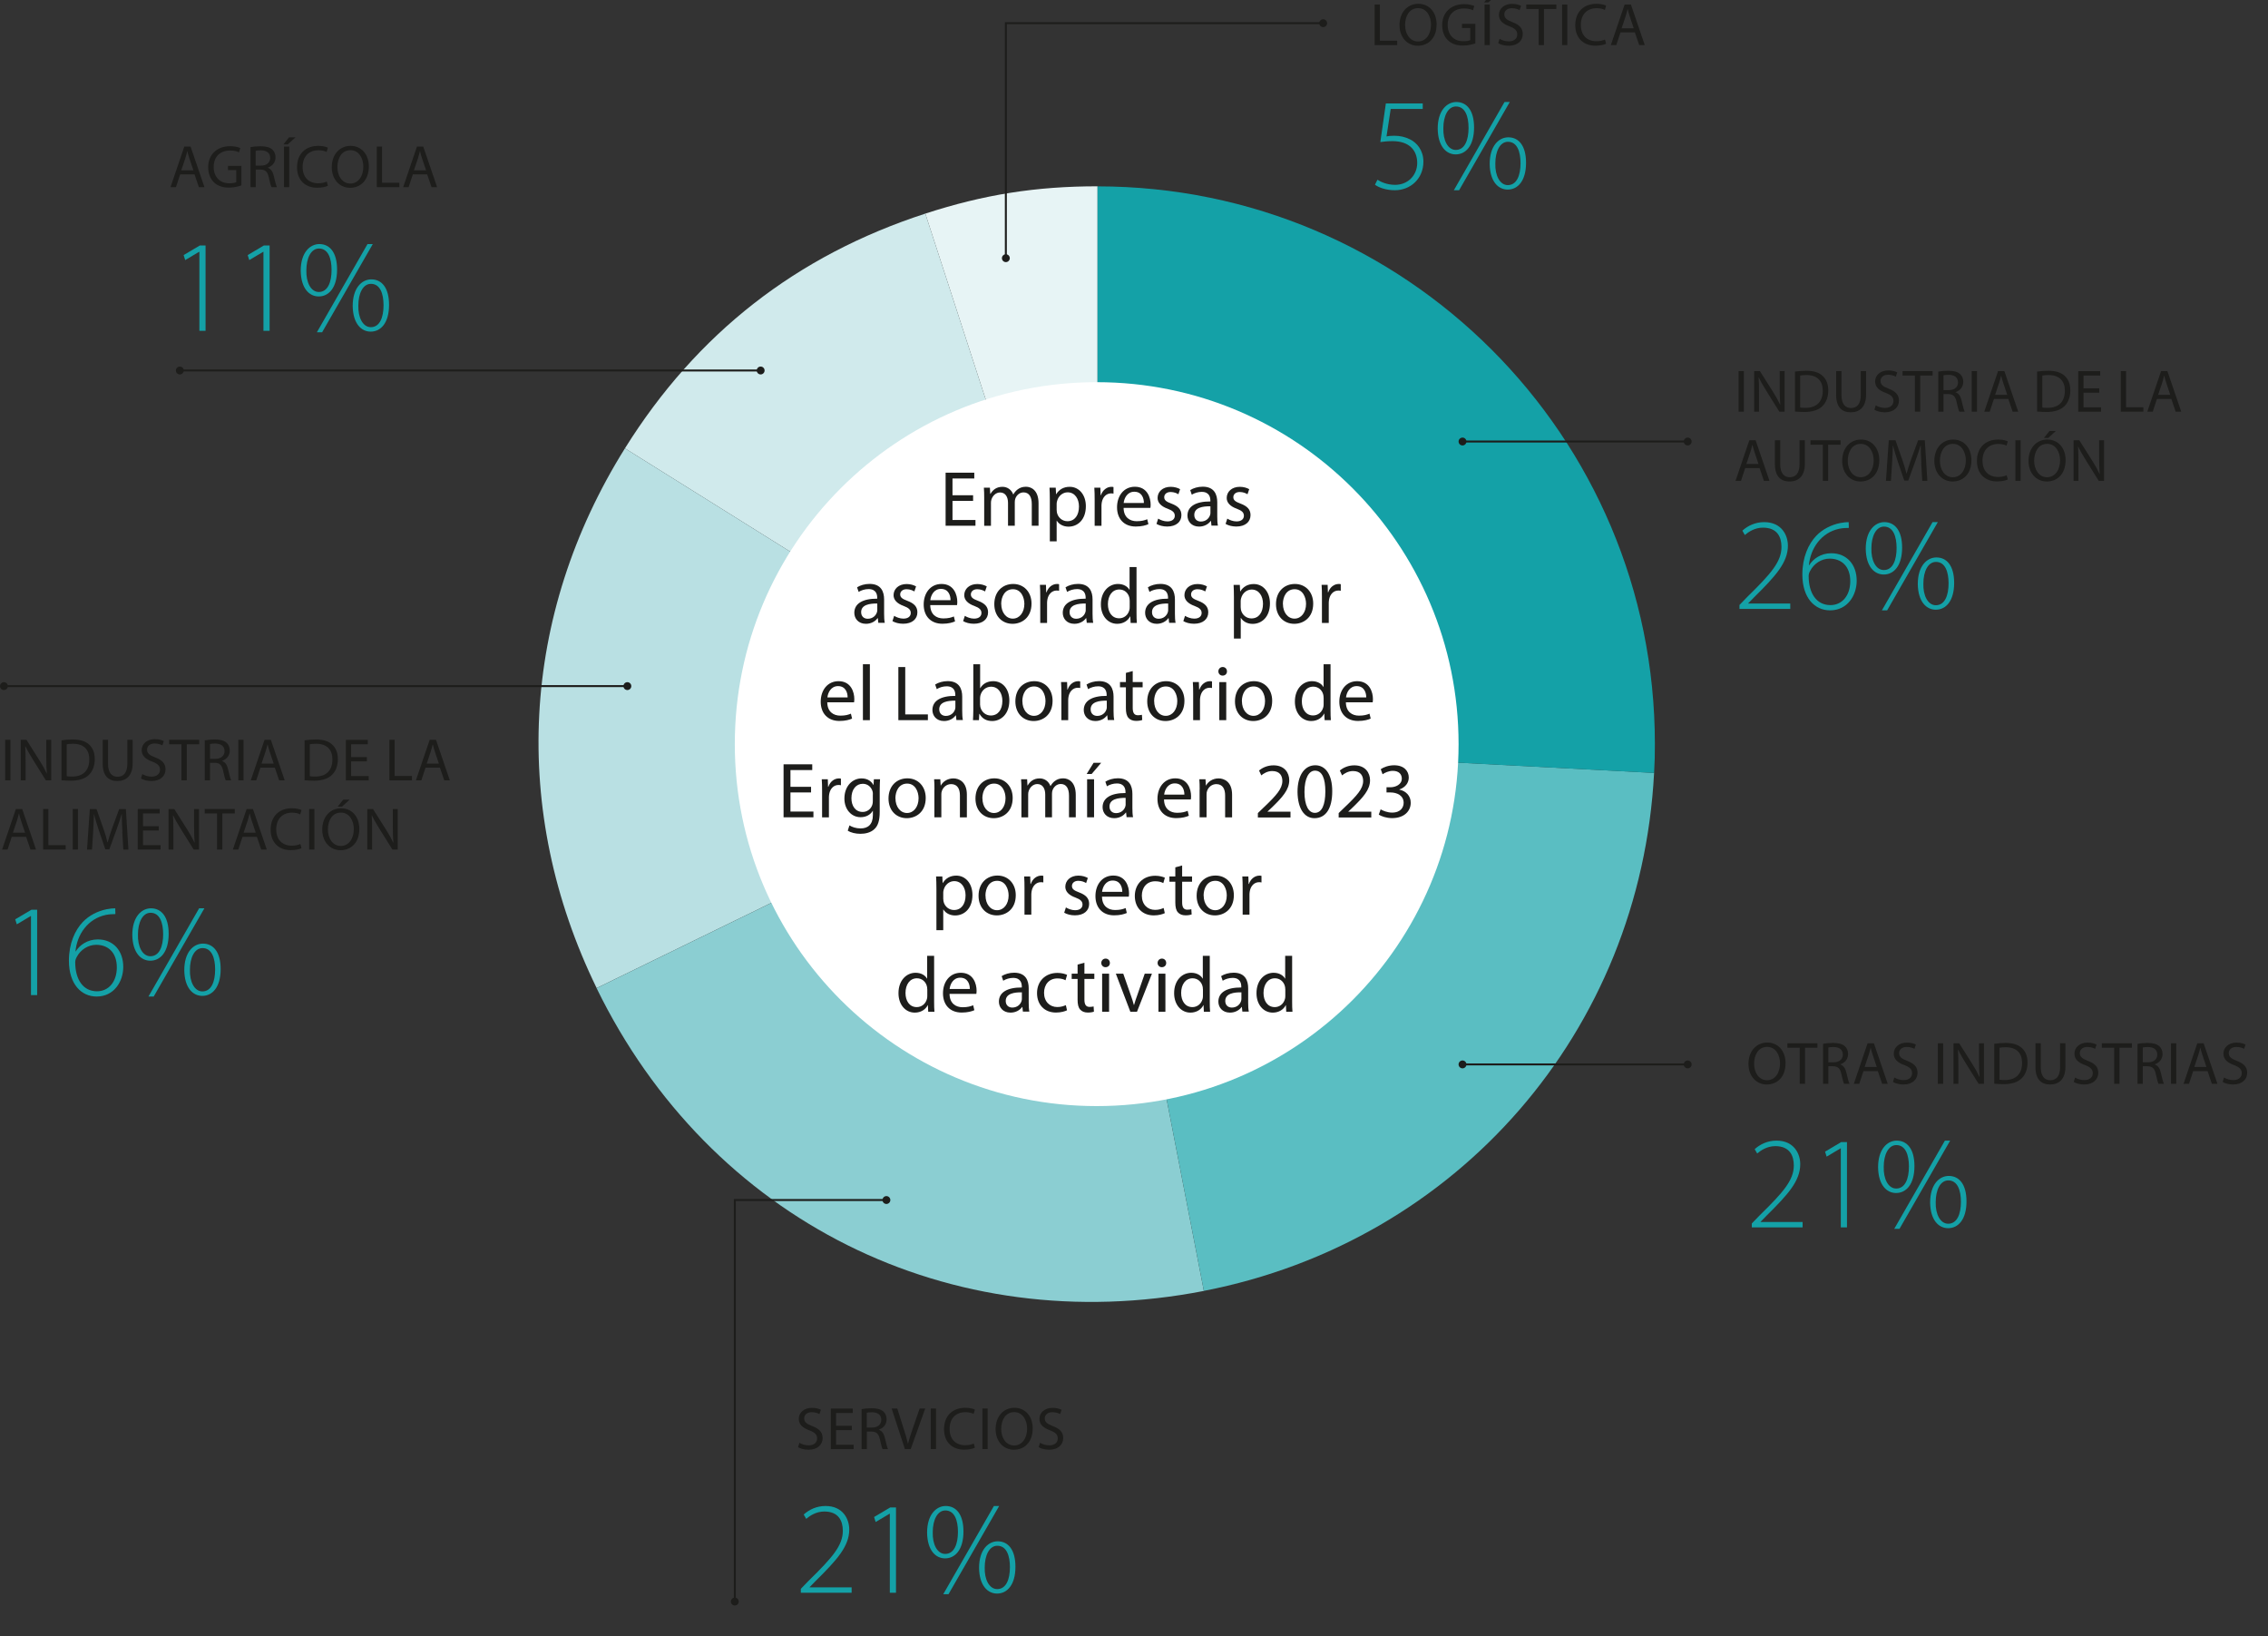<?xml version="1.0" encoding="UTF-8"?>
<svg id="Capa_2" data-name="Capa 2" xmlns="http://www.w3.org/2000/svg" xmlns:xlink="http://www.w3.org/1999/xlink" viewBox="0 0 345.57 249.28">
  <rect x="0" y="0" width="345.57" height="249.28" fill="#333333" stroke="none"/>
  <defs>
    <style>
      .cls-1 {
        fill: #d0eaec;
      }

      .cls-1, .cls-2, .cls-3, .cls-4, .cls-5, .cls-6, .cls-7, .cls-8, .cls-9 {
        stroke-width: 0px;
      }

      .cls-10 {
        clip-path: url(#clippath);
      }

      .cls-2, .cls-11 {
        fill: none;
      }

      .cls-11 {
        stroke: #1d1d1b;
        stroke-width: .3px;
      }

      .cls-3 {
        fill: #14a1a7;
      }

      .cls-4 {
        fill: #b9e0e3;
      }

      .cls-5 {
        fill: #1d1d1b;
      }

      .cls-6 {
        fill: #e7f4f5;
      }

      .cls-12 {
        clip-path: url(#clippath-1);
      }

      .cls-13 {
        clip-path: url(#clippath-4);
      }

      .cls-14 {
        clip-path: url(#clippath-3);
      }

      .cls-15 {
        clip-path: url(#clippath-2);
      }

      .cls-16 {
        clip-path: url(#clippath-7);
      }

      .cls-17 {
        clip-path: url(#clippath-8);
      }

      .cls-18 {
        clip-path: url(#clippath-6);
      }

      .cls-19 {
        clip-path: url(#clippath-5);
      }

      .cls-20 {
        clip-path: url(#clippath-9);
      }

      .cls-7 {
        fill: #5abec2;
      }

      .cls-8 {
        fill: #8bced2;
      }

      .cls-9 {
        fill: #fff;
      }
    </style>
    <clipPath id="clippath">
      <rect class="cls-2" width="345.57" height="249.28"/>
    </clipPath>
    <clipPath id="clippath-1">
      <rect class="cls-2" width="345.57" height="249.28"/>
    </clipPath>
    <clipPath id="clippath-2">
      <rect class="cls-2" width="345.57" height="249.28"/>
    </clipPath>
    <clipPath id="clippath-3">
      <rect class="cls-2" width="345.57" height="249.28"/>
    </clipPath>
    <clipPath id="clippath-4">
      <rect class="cls-2" width="345.57" height="249.28"/>
    </clipPath>
    <clipPath id="clippath-5">
      <rect class="cls-2" width="345.57" height="249.28"/>
    </clipPath>
    <clipPath id="clippath-6">
      <rect class="cls-2" width="345.57" height="249.28"/>
    </clipPath>
    <clipPath id="clippath-7">
      <rect class="cls-2" width="345.57" height="249.28"/>
    </clipPath>
    <clipPath id="clippath-8">
      <rect class="cls-2" width="345.57" height="249.28"/>
    </clipPath>
    <clipPath id="clippath-9">
      <rect class="cls-2" width="345.57" height="249.28"/>
    </clipPath>
  </defs>
  <g id="Capa_1-2" data-name="Capa 1">
    <g>
      <g>
        <path class="cls-3" d="M265.04,92.76v-.6l1.2-1.24c3.62-3.54,5.2-5.36,5.2-7.6,0-1.48-.62-2.94-2.82-2.94-1.24,0-2.2.64-2.76,1.12l-.38-.66c.84-.76,1.98-1.3,3.32-1.3,2.7,0,3.62,2.04,3.62,3.58,0,2.56-1.86,4.62-5.12,7.84l-.92.94v.04h6.4v.82h-7.74Z"/>
        <path class="cls-3" d="M281.7,80.42c-.38,0-.88.02-1.42.12-2.8.58-4.42,3-4.66,5.56h.04c.6-.96,1.78-1.82,3.36-1.82,2.4,0,3.88,1.76,3.88,4.18,0,2.26-1.42,4.52-4.06,4.52-2.34,0-4.22-1.9-4.22-5.46,0-2.62.92-4.64,2.12-5.9.94-.98,2.24-1.66,3.64-1.94.5-.1.96-.14,1.3-.14l.02.88ZM281.92,88.54c0-2.28-1.34-3.44-3.14-3.44-1.22,0-2.4.74-2.98,1.88-.12.22-.22.48-.22.76,0,2.62,1.18,4.44,3.32,4.44,1.78,0,3.02-1.46,3.02-3.64Z"/>
        <path class="cls-3" d="M289.82,83.42c0,2.78-1.26,4.1-2.8,4.1-1.42,0-2.7-1.2-2.74-3.92,0-2.78,1.42-4.06,2.84-4.06,1.56,0,2.7,1.24,2.7,3.88ZM285.14,83.52c-.06,1.84.68,3.32,1.9,3.32,1.36,0,1.94-1.5,1.94-3.36,0-1.76-.52-3.26-1.92-3.26-1.22,0-1.92,1.48-1.92,3.3ZM286.74,92.98l7.72-13.44h.8l-7.72,13.44h-.8ZM297.75,88.8c0,2.76-1.26,4.08-2.8,4.08-1.42,0-2.7-1.2-2.74-3.9,0-2.8,1.42-4.06,2.84-4.06,1.56,0,2.7,1.24,2.7,3.88ZM293.06,88.9c-.06,1.84.7,3.3,1.9,3.3,1.36,0,1.94-1.48,1.94-3.34,0-1.76-.52-3.26-1.92-3.26-1.22,0-1.92,1.46-1.92,3.3Z"/>
      </g>
      <g>
        <path class="cls-3" d="M266.92,186.98v-.6l1.2-1.24c3.62-3.54,5.2-5.36,5.2-7.6,0-1.48-.62-2.94-2.82-2.94-1.24,0-2.2.64-2.76,1.12l-.38-.66c.84-.76,1.98-1.3,3.32-1.3,2.7,0,3.62,2.04,3.62,3.58,0,2.56-1.86,4.62-5.12,7.84l-.92.94v.04h6.4v.82h-7.74Z"/>
        <path class="cls-3" d="M280.48,174.94h-.04l-2.12,1.26-.24-.76,2.46-1.46h.88v13h-.94v-12.04Z"/>
        <path class="cls-3" d="M291.7,177.64c0,2.78-1.26,4.1-2.8,4.1-1.42,0-2.7-1.2-2.74-3.92,0-2.78,1.42-4.06,2.84-4.06,1.56,0,2.7,1.24,2.7,3.88ZM287.02,177.74c-.06,1.84.68,3.32,1.9,3.32,1.36,0,1.94-1.5,1.94-3.36,0-1.76-.52-3.26-1.92-3.26-1.22,0-1.92,1.48-1.92,3.3ZM288.62,187.2l7.72-13.44h.8l-7.72,13.44h-.8ZM299.63,183.02c0,2.76-1.26,4.08-2.8,4.08-1.42,0-2.7-1.2-2.74-3.9,0-2.8,1.42-4.06,2.84-4.06,1.56,0,2.7,1.24,2.7,3.88ZM294.94,183.12c-.06,1.84.7,3.3,1.9,3.3,1.36,0,1.94-1.48,1.94-3.34,0-1.76-.52-3.26-1.92-3.26-1.22,0-1.92,1.46-1.92,3.3Z"/>
      </g>
      <g class="cls-10">
        <g>
          <path class="cls-3" d="M4.72,139.55h-.04l-2.12,1.26-.24-.76,2.46-1.46h.88v13h-.94v-12.04Z"/>
          <path class="cls-3" d="M17.58,139.25c-.38,0-.88.02-1.42.12-2.8.58-4.42,3-4.66,5.56h.04c.6-.96,1.78-1.82,3.36-1.82,2.4,0,3.88,1.76,3.88,4.18,0,2.26-1.42,4.52-4.06,4.52-2.34,0-4.22-1.9-4.22-5.46,0-2.62.92-4.64,2.12-5.9.94-.98,2.24-1.66,3.64-1.94.5-.1.96-.14,1.3-.14l.02.88ZM17.8,147.37c0-2.28-1.34-3.44-3.14-3.44-1.22,0-2.4.74-2.98,1.88-.12.22-.22.48-.22.76,0,2.62,1.18,4.44,3.32,4.44,1.78,0,3.02-1.46,3.02-3.64Z"/>
          <path class="cls-3" d="M25.7,142.25c0,2.78-1.26,4.1-2.8,4.1-1.42,0-2.7-1.2-2.74-3.92,0-2.78,1.42-4.06,2.84-4.06,1.56,0,2.7,1.24,2.7,3.88ZM21.02,142.35c-.06,1.84.68,3.32,1.9,3.32,1.36,0,1.94-1.5,1.94-3.36,0-1.76-.52-3.26-1.92-3.26-1.22,0-1.92,1.48-1.92,3.3ZM22.62,151.81l7.72-13.44h.8l-7.72,13.44h-.8ZM33.62,147.63c0,2.76-1.26,4.08-2.8,4.08-1.42,0-2.7-1.2-2.74-3.9,0-2.8,1.42-4.06,2.84-4.06,1.56,0,2.7,1.24,2.7,3.88ZM28.94,147.73c-.06,1.84.7,3.3,1.9,3.3,1.36,0,1.94-1.48,1.94-3.34,0-1.76-.52-3.26-1.92-3.26-1.22,0-1.92,1.46-1.92,3.3Z"/>
        </g>
      </g>
      <g>
        <path class="cls-3" d="M30.38,38.36h-.04l-2.12,1.26-.24-.76,2.46-1.46h.88v13h-.94v-12.04Z"/>
        <path class="cls-3" d="M40.14,38.36h-.04l-2.12,1.26-.24-.76,2.46-1.46h.88v13h-.94v-12.04Z"/>
        <path class="cls-3" d="M51.36,41.06c0,2.78-1.26,4.1-2.8,4.1-1.42,0-2.7-1.2-2.74-3.92,0-2.78,1.42-4.06,2.84-4.06,1.56,0,2.7,1.24,2.7,3.88ZM46.68,41.16c-.06,1.84.68,3.32,1.9,3.32,1.36,0,1.94-1.5,1.94-3.36,0-1.76-.52-3.26-1.92-3.26-1.22,0-1.92,1.48-1.92,3.3ZM48.28,50.62l7.72-13.44h.8l-7.72,13.44h-.8ZM59.28,46.44c0,2.76-1.26,4.08-2.8,4.08-1.42,0-2.7-1.2-2.74-3.9,0-2.8,1.42-4.06,2.84-4.06,1.56,0,2.7,1.24,2.7,3.88ZM54.6,46.54c-.06,1.84.7,3.3,1.9,3.3,1.36,0,1.94-1.48,1.94-3.34,0-1.76-.52-3.26-1.92-3.26-1.22,0-1.92,1.46-1.92,3.3Z"/>
      </g>
      <g>
        <path class="cls-3" d="M216.78,16.6h-4.88l-.64,4.18c.3-.06.6-.1,1.18-.1.88,0,1.68.18,2.42.56,1.02.5,2.02,1.66,2.02,3.38,0,2.6-1.96,4.36-4.36,4.36-1.34,0-2.46-.42-3.02-.84l.38-.76c.5.34,1.5.78,2.7.78,1.88,0,3.36-1.4,3.36-3.36-.02-1.88-1.18-3.3-3.78-3.3-.78,0-1.4.08-1.84.14l.84-5.88h5.62v.84Z"/>
        <path class="cls-3" d="M224.6,19.42c0,2.78-1.26,4.1-2.8,4.1-1.42,0-2.7-1.2-2.74-3.92,0-2.78,1.42-4.06,2.84-4.06,1.56,0,2.7,1.24,2.7,3.88ZM219.92,19.52c-.06,1.84.68,3.32,1.9,3.32,1.36,0,1.94-1.5,1.94-3.36,0-1.76-.52-3.26-1.92-3.26-1.22,0-1.92,1.48-1.92,3.3ZM221.52,28.98l7.72-13.44h.8l-7.72,13.44h-.8ZM232.52,24.8c0,2.76-1.26,4.08-2.8,4.08-1.42,0-2.7-1.2-2.74-3.9,0-2.8,1.42-4.06,2.84-4.06,1.56,0,2.7,1.24,2.7,3.88ZM227.84,24.9c-.06,1.84.7,3.3,1.9,3.3,1.36,0,1.94-1.48,1.94-3.34,0-1.76-.52-3.26-1.92-3.26-1.22,0-1.92,1.46-1.92,3.3Z"/>
      </g>
      <g>
        <path class="cls-3" d="M122.02,242.64v-.6l1.2-1.24c3.62-3.54,5.2-5.36,5.2-7.6,0-1.48-.62-2.94-2.82-2.94-1.24,0-2.2.64-2.76,1.12l-.38-.66c.84-.76,1.98-1.3,3.32-1.3,2.7,0,3.62,2.04,3.62,3.58,0,2.56-1.86,4.62-5.12,7.84l-.92.94v.04h6.4v.82h-7.74Z"/>
        <path class="cls-3" d="M135.58,230.6h-.04l-2.12,1.26-.24-.76,2.46-1.46h.88v13h-.94v-12.04Z"/>
        <path class="cls-3" d="M146.8,233.3c0,2.78-1.26,4.1-2.8,4.1-1.42,0-2.7-1.2-2.74-3.92,0-2.78,1.42-4.06,2.84-4.06,1.56,0,2.7,1.24,2.7,3.88ZM142.12,233.4c-.06,1.84.68,3.32,1.9,3.32,1.36,0,1.94-1.5,1.94-3.36,0-1.76-.52-3.26-1.92-3.26-1.22,0-1.92,1.48-1.92,3.3ZM143.72,242.86l7.72-13.44h.8l-7.72,13.44h-.8ZM154.72,238.68c0,2.76-1.26,4.08-2.8,4.08-1.42,0-2.7-1.2-2.74-3.9,0-2.8,1.42-4.06,2.84-4.06,1.56,0,2.7,1.24,2.7,3.88ZM150.04,238.78c-.06,1.84.7,3.3,1.9,3.3,1.36,0,1.94-1.48,1.94-3.34,0-1.76-.52-3.26-1.92-3.26-1.22,0-1.92,1.46-1.92,3.3Z"/>
      </g>
      <g>
        <path class="cls-5" d="M265.71,56.53v6.18h-.8v-6.18h.8Z"/>
        <path class="cls-5" d="M267.28,62.71v-6.18h.87l1.98,3.13c.46.72.82,1.38,1.11,2.01h.02c-.07-.83-.09-1.59-.09-2.55v-2.59h.75v6.18h-.81l-1.96-3.14c-.43-.69-.84-1.39-1.16-2.06h-.03c.05.79.06,1.53.06,2.56v2.64h-.75Z"/>
        <path class="cls-5" d="M273.5,56.61c.49-.07,1.06-.13,1.7-.13,1.15,0,1.96.27,2.5.77.55.5.87,1.22.87,2.22s-.31,1.83-.89,2.4c-.58.58-1.53.89-2.73.89-.57,0-1.05-.03-1.45-.07v-6.08ZM274.29,62.08c.2.04.5.05.81.05,1.71,0,2.63-.95,2.63-2.62,0-1.46-.82-2.38-2.5-2.38-.41,0-.72.04-.94.08v4.88Z"/>
        <path class="cls-5" d="M280.58,56.53v3.66c0,1.38.61,1.97,1.44,1.97.92,0,1.5-.61,1.5-1.97v-3.66h.81v3.6c0,1.9-1,2.68-2.34,2.68-1.27,0-2.22-.72-2.22-2.64v-3.64h.81Z"/>
        <path class="cls-5" d="M285.78,61.74c.36.22.88.4,1.43.4.82,0,1.29-.43,1.29-1.05,0-.58-.33-.91-1.16-1.23-1.01-.36-1.63-.88-1.63-1.75,0-.96.8-1.68,2-1.68.63,0,1.09.15,1.37.3l-.22.65c-.2-.11-.61-.29-1.17-.29-.84,0-1.16.5-1.16.93,0,.58.38.86,1.23,1.19,1.05.4,1.58.91,1.58,1.82,0,.95-.71,1.78-2.16,1.78-.6,0-1.25-.17-1.58-.39l.2-.67Z"/>
        <path class="cls-5" d="M291.77,57.21h-1.88v-.68h4.58v.68h-1.89v5.5h-.81v-5.5Z"/>
        <path class="cls-5" d="M295.33,56.61c.4-.08.98-.13,1.53-.13.85,0,1.4.16,1.79.5.31.28.49.7.49,1.17,0,.82-.51,1.36-1.17,1.58v.03c.48.17.76.6.91,1.25.2.86.35,1.46.48,1.7h-.83c-.1-.17-.24-.71-.41-1.48-.18-.85-.51-1.17-1.24-1.2h-.75v2.68h-.8v-6.1ZM296.13,59.43h.82c.85,0,1.39-.47,1.39-1.17,0-.8-.58-1.15-1.42-1.16-.39,0-.66.04-.79.07v2.26Z"/>
        <path class="cls-5" d="M301.23,56.53v6.18h-.8v-6.18h.8Z"/>
        <path class="cls-5" d="M303.81,60.77l-.64,1.94h-.83l2.1-6.18h.96l2.11,6.18h-.85l-.66-1.94h-2.19ZM305.84,60.15l-.6-1.78c-.14-.4-.23-.77-.32-1.13h-.02c-.09.37-.19.74-.31,1.12l-.6,1.79h1.86Z"/>
        <path class="cls-5" d="M310.38,56.61c.49-.07,1.06-.13,1.7-.13,1.15,0,1.96.27,2.5.77.55.5.87,1.22.87,2.22s-.31,1.83-.89,2.4c-.58.58-1.53.89-2.73.89-.57,0-1.05-.03-1.45-.07v-6.08ZM311.18,62.08c.2.04.5.05.81.05,1.71,0,2.63-.95,2.63-2.62,0-1.46-.82-2.38-2.5-2.38-.41,0-.72.04-.94.08v4.88Z"/>
        <path class="cls-5" d="M319.86,59.82h-2.4v2.23h2.68v.67h-3.48v-6.18h3.34v.67h-2.54v1.95h2.4v.66Z"/>
        <path class="cls-5" d="M323.14,56.53h.8v5.51h2.64v.67h-3.44v-6.18Z"/>
        <path class="cls-5" d="M328.65,60.77l-.64,1.94h-.83l2.1-6.18h.96l2.11,6.18h-.85l-.66-1.94h-2.19ZM330.68,60.15l-.6-1.78c-.14-.4-.23-.77-.32-1.13h-.02c-.09.37-.19.74-.31,1.12l-.6,1.79h1.86Z"/>
      </g>
      <g>
        <path class="cls-5" d="M265.91,71.31l-.64,1.94h-.83l2.1-6.18h.96l2.11,6.18h-.85l-.66-1.94h-2.19ZM267.94,70.68l-.6-1.78c-.14-.4-.23-.77-.32-1.13h-.02c-.09.37-.19.74-.31,1.12l-.6,1.79h1.86Z"/>
        <path class="cls-5" d="M271.25,67.07v3.66c0,1.38.61,1.97,1.44,1.97.92,0,1.5-.61,1.5-1.97v-3.66h.81v3.6c0,1.9-1,2.68-2.34,2.68-1.27,0-2.22-.72-2.22-2.64v-3.64h.81Z"/>
        <path class="cls-5" d="M277.74,67.75h-1.88v-.68h4.58v.68h-1.89v5.5h-.81v-5.5Z"/>
        <path class="cls-5" d="M286.34,70.1c0,2.13-1.29,3.25-2.87,3.25s-2.78-1.27-2.78-3.14c0-1.96,1.22-3.25,2.87-3.25s2.78,1.29,2.78,3.13ZM281.54,70.2c0,1.32.72,2.5,1.97,2.5s1.98-1.17,1.98-2.57c0-1.23-.64-2.51-1.97-2.51s-1.98,1.22-1.98,2.58Z"/>
        <path class="cls-5" d="M292.75,70.53c-.05-.86-.1-1.9-.09-2.67h-.03c-.21.72-.47,1.49-.78,2.35l-1.09,3h-.61l-1-2.94c-.29-.87-.54-1.67-.72-2.4h-.02c-.02.77-.06,1.81-.12,2.73l-.17,2.65h-.76l.43-6.18h1.02l1.05,2.99c.26.76.47,1.44.62,2.08h.03c.16-.62.38-1.3.65-2.08l1.1-2.99h1.02l.39,6.18h-.78l-.16-2.71Z"/>
        <path class="cls-5" d="M300.38,70.1c0,2.13-1.29,3.25-2.87,3.25s-2.78-1.27-2.78-3.14c0-1.96,1.22-3.25,2.87-3.25s2.78,1.29,2.78,3.13ZM295.58,70.2c0,1.32.72,2.5,1.97,2.5s1.98-1.17,1.98-2.57c0-1.23-.64-2.51-1.97-2.51s-1.98,1.22-1.98,2.58Z"/>
        <path class="cls-5" d="M305.9,73.05c-.29.15-.88.29-1.63.29-1.74,0-3.05-1.1-3.05-3.13s1.31-3.25,3.23-3.25c.77,0,1.26.17,1.47.28l-.19.65c-.3-.15-.73-.26-1.25-.26-1.45,0-2.41.93-2.41,2.55,0,1.51.87,2.48,2.38,2.48.49,0,.98-.1,1.3-.26l.17.63Z"/>
        <path class="cls-5" d="M307.88,67.07v6.18h-.8v-6.18h.8Z"/>
        <path class="cls-5" d="M314.73,70.1c0,2.13-1.29,3.25-2.87,3.25s-2.78-1.27-2.78-3.14c0-1.96,1.22-3.25,2.87-3.25s2.78,1.29,2.78,3.13ZM309.94,70.2c0,1.32.72,2.5,1.97,2.5s1.98-1.17,1.98-2.57c0-1.23-.64-2.51-1.97-2.51s-1.98,1.22-1.98,2.58ZM313.25,65.65l-1.16,1.06h-.66l.85-1.06h.97Z"/>
        <path class="cls-5" d="M315.95,73.25v-6.18h.87l1.98,3.13c.46.72.82,1.38,1.11,2.01h.02c-.07-.83-.09-1.59-.09-2.55v-2.59h.75v6.18h-.81l-1.96-3.14c-.43-.69-.84-1.39-1.16-2.06h-.03c.05.79.06,1.53.06,2.56v2.64h-.75Z"/>
      </g>
      <g>
        <path class="cls-5" d="M272.06,161.96c0,2.13-1.29,3.25-2.87,3.25s-2.78-1.27-2.78-3.14c0-1.96,1.22-3.25,2.87-3.25s2.78,1.29,2.78,3.13ZM267.27,162.06c0,1.32.72,2.5,1.97,2.5s1.98-1.17,1.98-2.57c0-1.23-.64-2.51-1.97-2.51s-1.98,1.22-1.98,2.58Z"/>
        <path class="cls-5" d="M274.22,159.61h-1.88v-.68h4.58v.68h-1.89v5.5h-.81v-5.5Z"/>
        <path class="cls-5" d="M277.78,159.01c.4-.08.98-.13,1.53-.13.85,0,1.4.16,1.79.5.31.28.49.7.49,1.17,0,.82-.51,1.36-1.17,1.58v.03c.48.17.76.6.91,1.25.2.86.35,1.46.48,1.7h-.83c-.1-.17-.24-.71-.41-1.48-.18-.85-.51-1.17-1.24-1.2h-.75v2.68h-.8v-6.1ZM278.58,161.83h.82c.85,0,1.39-.47,1.39-1.17,0-.8-.58-1.15-1.42-1.16-.39,0-.66.04-.79.07v2.26Z"/>
        <path class="cls-5" d="M283.93,163.17l-.64,1.94h-.83l2.1-6.18h.96l2.11,6.18h-.85l-.66-1.94h-2.19ZM285.96,162.54l-.6-1.78c-.14-.4-.23-.77-.32-1.13h-.02c-.09.37-.19.74-.31,1.12l-.6,1.79h1.86Z"/>
        <path class="cls-5" d="M288.62,164.14c.36.22.88.4,1.43.4.82,0,1.29-.43,1.29-1.05,0-.58-.33-.91-1.16-1.23-1.01-.36-1.63-.88-1.63-1.75,0-.96.8-1.68,2-1.68.63,0,1.09.15,1.37.3l-.22.65c-.2-.11-.61-.29-1.17-.29-.84,0-1.17.5-1.17.93,0,.58.38.86,1.23,1.19,1.05.4,1.58.91,1.58,1.82,0,.95-.71,1.78-2.16,1.78-.6,0-1.25-.17-1.58-.39l.2-.67Z"/>
        <path class="cls-5" d="M296.07,158.93v6.18h-.8v-6.18h.8Z"/>
        <path class="cls-5" d="M297.65,165.11v-6.18h.87l1.98,3.13c.46.72.82,1.38,1.11,2.01h.02c-.07-.83-.09-1.59-.09-2.55v-2.59h.75v6.18h-.81l-1.96-3.14c-.43-.69-.84-1.39-1.16-2.06h-.03c.05.79.06,1.53.06,2.56v2.64h-.75Z"/>
        <path class="cls-5" d="M303.86,159.01c.49-.07,1.06-.13,1.7-.13,1.15,0,1.96.27,2.5.77.55.5.87,1.22.87,2.22s-.31,1.83-.89,2.4c-.58.58-1.53.89-2.73.89-.57,0-1.05-.03-1.45-.07v-6.08ZM304.66,164.48c.2.04.5.05.81.05,1.71,0,2.63-.95,2.63-2.62,0-1.46-.82-2.38-2.5-2.38-.41,0-.72.04-.94.08v4.88Z"/>
        <path class="cls-5" d="M310.95,158.93v3.66c0,1.38.61,1.97,1.44,1.97.92,0,1.5-.61,1.5-1.97v-3.66h.81v3.6c0,1.9-1,2.68-2.34,2.68-1.27,0-2.22-.72-2.22-2.64v-3.64h.81Z"/>
        <path class="cls-5" d="M316.15,164.14c.36.22.88.4,1.43.4.82,0,1.29-.43,1.29-1.05,0-.58-.33-.91-1.16-1.23-1.01-.36-1.63-.88-1.63-1.75,0-.96.8-1.68,2-1.68.63,0,1.09.15,1.37.3l-.22.65c-.2-.11-.61-.29-1.17-.29-.84,0-1.16.5-1.16.93,0,.58.38.86,1.23,1.19,1.05.4,1.58.91,1.58,1.82,0,.95-.71,1.78-2.16,1.78-.6,0-1.25-.17-1.58-.39l.2-.67Z"/>
        <path class="cls-5" d="M322.13,159.61h-1.88v-.68h4.58v.68h-1.89v5.5h-.81v-5.5Z"/>
        <path class="cls-5" d="M325.69,159.01c.4-.08.98-.13,1.53-.13.85,0,1.4.16,1.79.5.31.28.49.7.49,1.17,0,.82-.51,1.36-1.17,1.58v.03c.48.17.76.6.91,1.25.2.86.35,1.46.48,1.7h-.83c-.1-.17-.24-.71-.41-1.48-.18-.85-.51-1.17-1.24-1.2h-.75v2.68h-.8v-6.1ZM326.49,161.83h.82c.85,0,1.39-.47,1.39-1.17,0-.8-.58-1.15-1.42-1.16-.39,0-.66.04-.79.07v2.26Z"/>
        <path class="cls-5" d="M331.59,158.93v6.18h-.8v-6.18h.8Z"/>
        <path class="cls-5" d="M334.17,163.17l-.64,1.94h-.83l2.1-6.18h.96l2.11,6.18h-.85l-.66-1.94h-2.19ZM336.19,162.54l-.6-1.78c-.14-.4-.23-.77-.32-1.13h-.02c-.09.37-.19.74-.31,1.12l-.6,1.79h1.86Z"/>
        <path class="cls-5" d="M338.85,164.14c.36.22.88.4,1.43.4.82,0,1.29-.43,1.29-1.05,0-.58-.33-.91-1.16-1.23-1.01-.36-1.63-.88-1.63-1.75,0-.96.8-1.68,2-1.68.63,0,1.09.15,1.37.3l-.22.65c-.2-.11-.61-.29-1.17-.29-.84,0-1.17.5-1.17.93,0,.58.38.86,1.23,1.19,1.05.4,1.58.91,1.58,1.82,0,.95-.71,1.78-2.16,1.78-.6,0-1.25-.17-1.58-.39l.2-.67Z"/>
      </g>
      <g class="cls-12">
        <g>
          <path class="cls-5" d="M1.59,112.7v6.18h-.8v-6.18h.8Z"/>
          <path class="cls-5" d="M3.16,118.88v-6.18h.87l1.98,3.13c.46.72.82,1.38,1.11,2.01h.02c-.07-.83-.09-1.59-.09-2.55v-2.59h.75v6.18h-.81l-1.96-3.14c-.43-.69-.84-1.39-1.16-2.06h-.03c.05.79.06,1.53.06,2.56v2.64h-.75Z"/>
          <path class="cls-5" d="M9.37,112.78c.49-.07,1.06-.13,1.7-.13,1.15,0,1.96.27,2.5.77.55.5.87,1.22.87,2.22s-.31,1.83-.89,2.4c-.58.58-1.53.89-2.73.89-.57,0-1.05-.03-1.45-.07v-6.08ZM10.17,118.25c.2.04.5.05.81.05,1.71,0,2.63-.95,2.63-2.62,0-1.46-.82-2.38-2.5-2.38-.41,0-.72.04-.94.08v4.88Z"/>
          <path class="cls-5" d="M16.46,112.7v3.66c0,1.38.61,1.97,1.44,1.97.92,0,1.5-.61,1.5-1.97v-3.66h.81v3.6c0,1.9-1,2.68-2.34,2.68-1.27,0-2.22-.72-2.22-2.64v-3.64h.81Z"/>
          <path class="cls-5" d="M21.66,117.91c.36.22.88.4,1.43.4.82,0,1.29-.43,1.29-1.05,0-.58-.33-.91-1.16-1.23-1.01-.36-1.63-.88-1.63-1.75,0-.96.8-1.68,2-1.68.63,0,1.09.15,1.37.3l-.22.65c-.2-.11-.61-.29-1.17-.29-.84,0-1.16.5-1.16.93,0,.58.38.86,1.23,1.19,1.05.4,1.58.91,1.58,1.82,0,.95-.71,1.78-2.16,1.78-.6,0-1.25-.17-1.58-.39l.2-.67Z"/>
          <path class="cls-5" d="M27.65,113.38h-1.88v-.68h4.58v.68h-1.89v5.5h-.81v-5.5Z"/>
          <path class="cls-5" d="M31.2,112.78c.4-.08.98-.13,1.53-.13.85,0,1.4.16,1.79.5.31.28.49.7.49,1.17,0,.82-.51,1.36-1.17,1.58v.03c.48.17.76.6.91,1.25.2.86.35,1.46.48,1.7h-.83c-.1-.17-.24-.71-.41-1.48-.18-.85-.51-1.17-1.24-1.2h-.75v2.68h-.8v-6.1ZM32,115.6h.82c.85,0,1.39-.47,1.39-1.17,0-.8-.58-1.15-1.42-1.16-.39,0-.66.04-.79.07v2.26Z"/>
          <path class="cls-5" d="M37.11,112.7v6.18h-.8v-6.18h.8Z"/>
          <path class="cls-5" d="M39.68,116.94l-.64,1.94h-.83l2.1-6.18h.96l2.11,6.18h-.85l-.66-1.94h-2.19ZM41.7,116.32l-.6-1.78c-.14-.4-.23-.77-.32-1.13h-.02c-.09.37-.19.74-.31,1.12l-.6,1.79h1.86Z"/>
          <path class="cls-5" d="M46.41,112.78c.49-.07,1.06-.13,1.7-.13,1.15,0,1.96.27,2.5.77.55.5.87,1.22.87,2.22s-.31,1.83-.89,2.4c-.58.58-1.53.89-2.73.89-.57,0-1.05-.03-1.45-.07v-6.08ZM47.21,118.25c.2.04.5.05.81.05,1.71,0,2.63-.95,2.63-2.62,0-1.46-.82-2.38-2.5-2.38-.41,0-.72.04-.94.08v4.88Z"/>
          <path class="cls-5" d="M55.9,115.99h-2.4v2.23h2.68v.67h-3.48v-6.18h3.34v.67h-2.54v1.95h2.4v.66Z"/>
          <path class="cls-5" d="M59.33,112.7h.8v5.51h2.64v.67h-3.44v-6.18Z"/>
          <path class="cls-5" d="M64.84,116.94l-.64,1.94h-.83l2.1-6.18h.96l2.11,6.18h-.85l-.66-1.94h-2.19ZM66.87,116.32l-.6-1.78c-.14-.4-.23-.77-.32-1.13h-.02c-.09.37-.19.74-.31,1.12l-.6,1.79h1.86Z"/>
        </g>
        <g>
          <path class="cls-5" d="M1.79,127.48l-.64,1.94H.32l2.1-6.18h.96l2.11,6.18h-.85l-.66-1.94H1.79ZM3.82,126.85l-.6-1.78c-.14-.4-.23-.77-.32-1.13h-.02c-.09.37-.19.74-.31,1.12l-.6,1.79h1.86Z"/>
          <path class="cls-5" d="M6.57,123.24h.8v5.51h2.64v.67h-3.44v-6.18Z"/>
          <path class="cls-5" d="M11.88,123.24v6.18h-.8v-6.18h.8Z"/>
          <path class="cls-5" d="M18.65,126.71c-.05-.86-.1-1.9-.09-2.67h-.03c-.21.72-.47,1.49-.78,2.35l-1.09,3h-.61l-1-2.94c-.29-.87-.54-1.67-.72-2.4h-.02c-.02.77-.06,1.81-.12,2.73l-.17,2.65h-.76l.43-6.18h1.02l1.05,2.99c.26.76.47,1.44.62,2.08h.03c.16-.62.38-1.3.65-2.08l1.1-2.99h1.02l.39,6.18h-.78l-.16-2.71Z"/>
          <path class="cls-5" d="M24.19,126.52h-2.4v2.23h2.68v.67h-3.48v-6.18h3.34v.67h-2.54v1.95h2.4v.66Z"/>
          <path class="cls-5" d="M25.68,129.42v-6.18h.87l1.98,3.13c.46.72.82,1.38,1.11,2.01h.02c-.07-.83-.09-1.59-.09-2.55v-2.59h.75v6.18h-.81l-1.96-3.14c-.43-.69-.84-1.39-1.16-2.06h-.03c.05.79.06,1.53.06,2.56v2.64h-.75Z"/>
          <path class="cls-5" d="M33.07,123.92h-1.88v-.68h4.58v.68h-1.89v5.5h-.81v-5.5Z"/>
          <path class="cls-5" d="M36.95,127.48l-.64,1.94h-.83l2.1-6.18h.96l2.11,6.18h-.85l-.66-1.94h-2.19ZM38.97,126.85l-.6-1.78c-.14-.4-.23-.77-.32-1.13h-.02c-.09.37-.19.74-.31,1.12l-.6,1.79h1.86Z"/>
          <path class="cls-5" d="M45.92,129.22c-.29.15-.88.29-1.63.29-1.74,0-3.05-1.1-3.05-3.13s1.31-3.25,3.23-3.25c.77,0,1.26.17,1.47.28l-.19.65c-.3-.15-.73-.26-1.25-.26-1.45,0-2.41.93-2.41,2.55,0,1.51.87,2.48,2.38,2.48.49,0,.98-.1,1.3-.26l.17.63Z"/>
          <path class="cls-5" d="M47.9,123.24v6.18h-.8v-6.18h.8Z"/>
          <path class="cls-5" d="M54.75,126.27c0,2.13-1.29,3.25-2.87,3.25s-2.78-1.27-2.78-3.14c0-1.96,1.22-3.25,2.87-3.25s2.78,1.29,2.78,3.13ZM49.96,126.37c0,1.32.72,2.5,1.97,2.5s1.98-1.17,1.98-2.57c0-1.23-.64-2.51-1.97-2.51s-1.98,1.22-1.98,2.58ZM53.27,121.82l-1.16,1.06h-.66l.85-1.06h.97Z"/>
          <path class="cls-5" d="M55.96,129.42v-6.18h.87l1.98,3.13c.46.72.82,1.38,1.11,2.01h.02c-.07-.83-.09-1.59-.09-2.55v-2.59h.75v6.18h-.81l-1.96-3.14c-.43-.69-.84-1.39-1.16-2.06h-.03c.05.79.06,1.53.06,2.56v2.64h-.75Z"/>
        </g>
      </g>
      <g>
        <path class="cls-5" d="M27.45,26.57l-.64,1.94h-.83l2.1-6.18h.96l2.11,6.18h-.85l-.66-1.94h-2.19ZM29.47,25.95l-.6-1.78c-.14-.4-.23-.77-.32-1.13h-.02c-.09.37-.19.74-.31,1.12l-.6,1.79h1.86Z"/>
        <path class="cls-5" d="M36.79,28.24c-.36.13-1.06.34-1.9.34-.94,0-1.71-.24-2.31-.82-.53-.51-.86-1.34-.86-2.3,0-1.84,1.27-3.19,3.35-3.19.72,0,1.27.16,1.54.28l-.19.65c-.33-.15-.74-.27-1.37-.27-1.5,0-2.49.94-2.49,2.49s.94,2.5,2.38,2.5c.52,0,.88-.07,1.06-.17v-1.84h-1.26v-.64h2.04v2.97Z"/>
        <path class="cls-5" d="M38.17,22.41c.4-.08.98-.13,1.53-.13.85,0,1.4.16,1.79.5.31.28.49.7.49,1.17,0,.82-.51,1.36-1.17,1.58v.03c.48.17.76.6.91,1.25.2.86.35,1.46.48,1.7h-.83c-.1-.17-.24-.71-.41-1.48-.18-.85-.51-1.17-1.24-1.2h-.75v2.68h-.8v-6.1ZM38.96,25.23h.82c.85,0,1.39-.47,1.39-1.17,0-.8-.58-1.15-1.42-1.16-.39,0-.66.04-.79.07v2.26Z"/>
        <path class="cls-5" d="M45.01,20.93l-1.17,1.07h-.65l.84-1.07h.98ZM44.07,22.33v6.18h-.8v-6.18h.8Z"/>
        <path class="cls-5" d="M49.94,28.31c-.29.15-.88.29-1.63.29-1.74,0-3.05-1.1-3.05-3.13s1.31-3.25,3.23-3.25c.77,0,1.26.17,1.47.28l-.19.65c-.3-.15-.73-.26-1.25-.26-1.45,0-2.41.93-2.41,2.55,0,1.51.87,2.48,2.38,2.48.49,0,.98-.1,1.3-.26l.17.63Z"/>
        <path class="cls-5" d="M56.2,25.36c0,2.13-1.29,3.25-2.87,3.25s-2.78-1.27-2.78-3.14c0-1.96,1.22-3.25,2.87-3.25s2.78,1.29,2.78,3.13ZM51.41,25.46c0,1.32.72,2.5,1.97,2.5s1.98-1.17,1.98-2.57c0-1.23-.64-2.51-1.97-2.51s-1.98,1.22-1.98,2.58Z"/>
        <path class="cls-5" d="M57.41,22.33h.8v5.51h2.64v.67h-3.44v-6.18Z"/>
        <path class="cls-5" d="M62.9,26.57l-.64,1.94h-.83l2.1-6.18h.96l2.11,6.18h-.85l-.66-1.94h-2.19ZM64.92,25.95l-.6-1.78c-.14-.4-.23-.77-.32-1.13h-.02c-.09.37-.19.74-.31,1.12l-.6,1.79h1.86Z"/>
      </g>
      <g class="cls-15">
        <g>
          <path class="cls-5" d="M209.45.69h.8v5.51h2.64v.67h-3.44V.69Z"/>
          <path class="cls-5" d="M218.89,3.72c0,2.13-1.29,3.25-2.87,3.25s-2.78-1.27-2.78-3.14c0-1.96,1.22-3.25,2.87-3.25s2.78,1.29,2.78,3.13ZM214.09,3.82c0,1.32.72,2.5,1.97,2.5s1.98-1.17,1.98-2.57c0-1.23-.64-2.51-1.97-2.51s-1.98,1.22-1.98,2.58Z"/>
          <path class="cls-5" d="M224.81,6.6c-.36.13-1.06.34-1.9.34-.94,0-1.71-.24-2.31-.82-.53-.51-.86-1.34-.86-2.3,0-1.84,1.27-3.19,3.35-3.19.72,0,1.27.16,1.54.28l-.19.65c-.33-.15-.74-.27-1.37-.27-1.5,0-2.49.94-2.49,2.49s.94,2.5,2.38,2.5c.52,0,.88-.07,1.06-.17v-1.84h-1.26v-.64h2.04v2.97Z"/>
          <path class="cls-5" d="M227.95-.71l-1.17,1.07h-.65l.84-1.07h.98ZM227,.69v6.18h-.8V.69h.8Z"/>
          <path class="cls-5" d="M228.46,5.9c.36.22.88.4,1.43.4.82,0,1.29-.43,1.29-1.05,0-.58-.33-.91-1.16-1.23-1.01-.36-1.63-.88-1.63-1.75,0-.96.8-1.68,2-1.68.63,0,1.09.15,1.37.3l-.22.65c-.2-.11-.61-.29-1.17-.29-.84,0-1.16.5-1.16.93,0,.58.38.86,1.23,1.19,1.05.4,1.58.91,1.58,1.82,0,.95-.71,1.78-2.16,1.78-.6,0-1.25-.17-1.58-.39l.2-.67Z"/>
          <path class="cls-5" d="M234.44,1.37h-1.88v-.68h4.58v.68h-1.89v5.5h-.81V1.37Z"/>
          <path class="cls-5" d="M238.81.69v6.18h-.8V.69h.8Z"/>
          <path class="cls-5" d="M244.7,6.67c-.29.15-.88.29-1.63.29-1.74,0-3.05-1.1-3.05-3.13s1.31-3.25,3.23-3.25c.77,0,1.26.17,1.47.28l-.19.65c-.3-.15-.73-.26-1.25-.26-1.45,0-2.41.93-2.41,2.55,0,1.51.87,2.48,2.38,2.48.49,0,.98-.1,1.3-.26l.17.63Z"/>
          <path class="cls-5" d="M246.91,4.93l-.64,1.94h-.83l2.1-6.18h.96l2.11,6.18h-.85l-.66-1.94h-2.19ZM248.93,4.31l-.6-1.78c-.14-.4-.23-.77-.32-1.13h-.02c-.09.37-.19.74-.31,1.12l-.6,1.79h1.86Z"/>
        </g>
      </g>
      <g>
        <path class="cls-5" d="M121.78,219.78c.36.22.88.4,1.43.4.82,0,1.29-.43,1.29-1.05,0-.58-.33-.91-1.16-1.23-1.01-.36-1.63-.88-1.63-1.75,0-.96.8-1.68,2-1.68.63,0,1.09.15,1.37.3l-.22.65c-.2-.11-.61-.29-1.17-.29-.84,0-1.16.5-1.16.93,0,.58.38.86,1.23,1.19,1.05.4,1.58.91,1.58,1.82,0,.95-.71,1.78-2.16,1.78-.6,0-1.25-.17-1.58-.39l.2-.67Z"/>
        <path class="cls-5" d="M129.79,217.86h-2.4v2.23h2.68v.67h-3.48v-6.18h3.34v.67h-2.54v1.95h2.4v.66Z"/>
        <path class="cls-5" d="M131.28,214.66c.4-.08.98-.13,1.53-.13.85,0,1.4.16,1.79.5.31.28.49.7.49,1.17,0,.82-.51,1.36-1.17,1.58v.03c.48.17.76.6.91,1.25.2.86.35,1.46.48,1.7h-.83c-.1-.17-.24-.71-.41-1.48-.18-.85-.51-1.17-1.24-1.2h-.75v2.68h-.8v-6.1ZM132.07,217.47h.82c.85,0,1.39-.47,1.39-1.17,0-.8-.58-1.15-1.42-1.16-.39,0-.66.04-.79.07v2.26Z"/>
        <path class="cls-5" d="M137.88,220.76l-2.02-6.18h.86l.96,3.04c.27.83.5,1.59.66,2.31h.02c.17-.72.43-1.5.71-2.3l1.05-3.05h.85l-2.21,6.18h-.88Z"/>
        <path class="cls-5" d="M142.62,214.57v6.18h-.8v-6.18h.8Z"/>
        <path class="cls-5" d="M148.52,220.55c-.29.15-.88.29-1.63.29-1.74,0-3.05-1.1-3.05-3.13s1.31-3.25,3.23-3.25c.77,0,1.26.17,1.47.28l-.19.65c-.3-.15-.73-.26-1.25-.26-1.45,0-2.41.93-2.41,2.55,0,1.51.87,2.48,2.38,2.48.49,0,.98-.1,1.3-.26l.17.63Z"/>
        <path class="cls-5" d="M150.49,214.57v6.18h-.8v-6.18h.8Z"/>
        <path class="cls-5" d="M157.35,217.6c0,2.13-1.29,3.25-2.87,3.25s-2.78-1.27-2.78-3.14c0-1.96,1.22-3.25,2.87-3.25s2.78,1.29,2.78,3.13ZM152.55,217.7c0,1.32.72,2.5,1.97,2.5s1.98-1.17,1.98-2.57c0-1.23-.64-2.51-1.97-2.51s-1.98,1.22-1.98,2.58Z"/>
        <path class="cls-5" d="M158.45,219.78c.36.22.88.4,1.43.4.82,0,1.29-.43,1.29-1.05,0-.58-.33-.91-1.16-1.23-1.01-.36-1.63-.88-1.63-1.75,0-.96.8-1.68,2-1.68.63,0,1.09.15,1.37.3l-.22.65c-.2-.11-.61-.29-1.17-.29-.84,0-1.17.5-1.17.93,0,.58.38.86,1.23,1.19,1.05.4,1.58.91,1.58,1.82,0,.95-.71,1.78-2.16,1.78-.6,0-1.25-.17-1.58-.39l.2-.67Z"/>
      </g>
      <g class="cls-14">
        <path class="cls-6" d="M167.23,113.3l-26.24-80.76c8.92-2.9,16.86-4.16,26.24-4.16v84.92Z"/>
        <path class="cls-1" d="M167.23,113.3l-72.01-45c10.93-17.5,26.15-29.38,45.77-35.76l26.24,80.76Z"/>
        <path class="cls-4" d="M167.23,113.3l-76.32,37.22c-13.16-26.98-11.6-56.77,4.31-82.22l72.01,45Z"/>
        <path class="cls-8" d="M167.23,113.3l16.2,83.36c-38.67,7.52-75.26-10.72-92.53-46.13l76.32-37.22Z"/>
        <path class="cls-7" d="M167.23,113.3l84.8,4.44c-2.06,39.34-29.93,71.39-68.6,78.91l-16.2-83.36Z"/>
        <path class="cls-3" d="M167.23,113.3V28.39c46.9,0,84.92,38.02,84.92,84.92,0,1.88-.02,2.57-.12,4.44l-84.8-4.44Z"/>
        <path class="cls-9" d="M222.24,113.36c0-30.45-24.69-55.14-55.14-55.14s-55.14,24.69-55.14,55.14,24.69,55.14,55.14,55.14,55.14-24.69,55.14-55.14"/>
      </g>
      <g>
        <path class="cls-5" d="M148.27,76.3h-3.14v2.91h3.5v.88h-4.55v-8.08h4.37v.88h-3.32v2.55h3.14v.86Z"/>
        <path class="cls-5" d="M149.96,75.86c0-.6-.01-1.09-.05-1.57h.92l.05.94h.04c.32-.55.86-1.07,1.82-1.07.79,0,1.39.48,1.64,1.16h.02c.18-.32.41-.58.65-.76.35-.26.73-.41,1.28-.41.77,0,1.91.5,1.91,2.52v3.42h-1.03v-3.29c0-1.12-.41-1.79-1.26-1.79-.6,0-1.07.44-1.25.96-.05.14-.08.33-.08.53v3.59h-1.03v-3.48c0-.92-.41-1.59-1.21-1.59-.66,0-1.14.53-1.31,1.06-.06.16-.08.34-.08.52v3.5h-1.03v-4.23Z"/>
        <path class="cls-5" d="M159.96,76.18c0-.74-.02-1.34-.05-1.89h.95l.05,1h.02c.43-.71,1.12-1.13,2.06-1.13,1.4,0,2.46,1.19,2.46,2.95,0,2.09-1.27,3.12-2.64,3.12-.77,0-1.44-.34-1.79-.91h-.02v3.15h-1.04v-6.29ZM161.01,77.73c0,.16.02.3.05.43.19.73.83,1.24,1.58,1.24,1.12,0,1.76-.91,1.76-2.24,0-1.16-.61-2.16-1.73-2.16-.72,0-1.39.52-1.6,1.31-.04.13-.07.29-.07.43v1Z"/>
        <path class="cls-5" d="M166.79,76.1c0-.68-.01-1.27-.05-1.81h.92l.04,1.14h.05c.26-.78.9-1.27,1.61-1.27.12,0,.2.01.3.04v1c-.11-.02-.22-.04-.36-.04-.74,0-1.27.56-1.42,1.36-.02.14-.05.31-.05.49v3.09h-1.04v-3.99Z"/>
        <path class="cls-5" d="M171.2,77.38c.02,1.43.94,2.02,1.99,2.02.76,0,1.21-.13,1.61-.3l.18.75c-.37.17-1.01.36-1.93.36-1.79,0-2.85-1.18-2.85-2.93s1.03-3.13,2.72-3.13c1.9,0,2.4,1.67,2.4,2.73,0,.22-.02.38-.04.49h-4.08ZM174.29,76.62c.01-.67-.28-1.71-1.46-1.71-1.07,0-1.54.98-1.62,1.71h3.08Z"/>
        <path class="cls-5" d="M176.48,79.01c.31.2.86.42,1.39.42.77,0,1.13-.38,1.13-.86s-.3-.78-1.08-1.07c-1.04-.37-1.54-.95-1.54-1.64,0-.94.76-1.7,2-1.7.59,0,1.1.17,1.43.36l-.26.77c-.23-.14-.65-.34-1.19-.34-.62,0-.97.36-.97.79,0,.48.35.7,1.1.98,1.01.38,1.52.89,1.52,1.75,0,1.02-.79,1.74-2.17,1.74-.64,0-1.22-.16-1.63-.4l.26-.8Z"/>
        <path class="cls-5" d="M184.59,80.09l-.08-.73h-.04c-.32.46-.95.86-1.77.86-1.18,0-1.77-.83-1.77-1.67,0-1.4,1.25-2.17,3.49-2.16v-.12c0-.48-.13-1.34-1.32-1.34-.54,0-1.1.17-1.51.43l-.24-.7c.48-.31,1.18-.52,1.91-.52,1.77,0,2.21,1.21,2.21,2.37v2.17c0,.5.02,1,.1,1.39h-.96ZM184.43,77.13c-1.15-.02-2.46.18-2.46,1.31,0,.68.46,1.01,1,1.01.76,0,1.24-.48,1.4-.97.04-.11.06-.23.06-.34v-1.01Z"/>
        <path class="cls-5" d="M187.01,79.01c.31.2.86.42,1.39.42.77,0,1.13-.38,1.13-.86s-.3-.78-1.08-1.07c-1.04-.37-1.54-.95-1.54-1.64,0-.94.76-1.7,2-1.7.59,0,1.1.17,1.43.36l-.26.77c-.23-.14-.65-.34-1.19-.34-.62,0-.97.36-.97.79,0,.48.35.7,1.1.98,1.01.38,1.52.89,1.52,1.75,0,1.02-.79,1.74-2.17,1.74-.64,0-1.22-.16-1.63-.4l.26-.8Z"/>
      </g>
      <g>
        <path class="cls-5" d="M133.83,94.9l-.08-.73h-.04c-.32.46-.95.86-1.77.86-1.18,0-1.77-.83-1.77-1.67,0-1.4,1.25-2.17,3.49-2.16v-.12c0-.48-.13-1.34-1.32-1.34-.54,0-1.1.17-1.51.43l-.24-.7c.48-.31,1.18-.52,1.91-.52,1.77,0,2.21,1.21,2.21,2.37v2.17c0,.5.02,1,.1,1.39h-.96ZM133.67,91.94c-1.15-.02-2.46.18-2.46,1.31,0,.68.46,1.01,1,1.01.76,0,1.24-.48,1.4-.97.04-.11.06-.23.06-.34v-1.01Z"/>
        <path class="cls-5" d="M136.25,93.82c.31.2.86.42,1.39.42.77,0,1.13-.38,1.13-.86s-.3-.78-1.08-1.07c-1.04-.37-1.54-.95-1.54-1.64,0-.94.76-1.7,2-1.7.59,0,1.1.17,1.43.36l-.26.77c-.23-.14-.65-.34-1.19-.34-.62,0-.97.36-.97.79,0,.48.35.7,1.1.98,1.01.38,1.52.89,1.52,1.75,0,1.02-.79,1.74-2.17,1.74-.64,0-1.22-.16-1.63-.4l.26-.8Z"/>
        <path class="cls-5" d="M141.74,92.19c.02,1.43.94,2.02,1.99,2.02.76,0,1.21-.13,1.61-.3l.18.75c-.37.17-1.01.36-1.93.36-1.79,0-2.85-1.18-2.85-2.93s1.03-3.13,2.72-3.13c1.9,0,2.4,1.67,2.4,2.73,0,.22-.02.38-.04.49h-4.08ZM144.83,91.43c.01-.67-.28-1.72-1.46-1.72-1.07,0-1.54.98-1.62,1.72h3.08Z"/>
        <path class="cls-5" d="M147.02,93.82c.31.2.86.42,1.39.42.77,0,1.13-.38,1.13-.86s-.3-.78-1.08-1.07c-1.04-.37-1.54-.95-1.54-1.64,0-.94.76-1.7,2-1.7.59,0,1.1.17,1.43.36l-.26.77c-.23-.14-.65-.34-1.19-.34-.62,0-.97.36-.97.79,0,.48.35.7,1.1.98,1.01.38,1.52.89,1.52,1.75,0,1.02-.79,1.74-2.17,1.74-.64,0-1.22-.16-1.63-.4l.26-.8Z"/>
        <path class="cls-5" d="M157.17,91.95c0,2.15-1.49,3.08-2.89,3.08-1.57,0-2.78-1.15-2.78-2.99,0-1.94,1.27-3.08,2.88-3.08s2.79,1.21,2.79,2.99ZM152.56,92.01c0,1.27.73,2.23,1.76,2.23s1.76-.95,1.76-2.25c0-.98-.49-2.23-1.74-2.23s-1.79,1.15-1.79,2.25Z"/>
        <path class="cls-5" d="M158.5,90.9c0-.68-.01-1.27-.05-1.81h.92l.04,1.14h.05c.26-.78.9-1.27,1.61-1.27.12,0,.2.01.3.04v1c-.11-.02-.22-.04-.36-.04-.74,0-1.27.56-1.42,1.36-.02.14-.05.31-.05.49v3.09h-1.04v-3.99Z"/>
        <path class="cls-5" d="M165.59,94.9l-.08-.73h-.04c-.32.46-.95.86-1.77.86-1.18,0-1.77-.83-1.77-1.67,0-1.4,1.25-2.17,3.49-2.16v-.12c0-.48-.13-1.34-1.32-1.34-.54,0-1.1.17-1.51.43l-.24-.7c.48-.31,1.18-.52,1.91-.52,1.77,0,2.21,1.21,2.21,2.37v2.17c0,.5.02,1,.1,1.39h-.96ZM165.43,91.94c-1.15-.02-2.46.18-2.46,1.31,0,.68.46,1.01,1,1.01.76,0,1.24-.48,1.4-.97.04-.11.06-.23.06-.34v-1.01Z"/>
        <path class="cls-5" d="M173.17,86.38v7.02c0,.52.01,1.1.05,1.5h-.95l-.05-1.01h-.02c-.32.65-1.03,1.14-1.98,1.14-1.4,0-2.48-1.19-2.48-2.95-.01-1.93,1.19-3.12,2.6-3.12.89,0,1.49.42,1.75.89h.02v-3.47h1.06ZM172.12,91.46c0-.13-.01-.31-.05-.44-.16-.67-.73-1.22-1.52-1.22-1.09,0-1.74.96-1.74,2.24,0,1.17.58,2.15,1.72,2.15.71,0,1.35-.47,1.55-1.26.04-.14.05-.29.05-.46v-1.01Z"/>
        <path class="cls-5" d="M178.14,94.9l-.08-.73h-.04c-.32.46-.95.86-1.77.86-1.18,0-1.77-.83-1.77-1.67,0-1.4,1.25-2.17,3.49-2.16v-.12c0-.48-.13-1.34-1.32-1.34-.54,0-1.1.17-1.51.43l-.24-.7c.48-.31,1.18-.52,1.91-.52,1.77,0,2.21,1.21,2.21,2.37v2.17c0,.5.02,1,.1,1.39h-.96ZM177.99,91.94c-1.15-.02-2.46.18-2.46,1.31,0,.68.46,1.01,1,1.01.76,0,1.24-.48,1.4-.97.04-.11.06-.23.06-.34v-1.01Z"/>
        <path class="cls-5" d="M180.57,93.82c.31.2.86.42,1.39.42.77,0,1.13-.38,1.13-.86s-.3-.78-1.08-1.07c-1.04-.37-1.54-.95-1.54-1.64,0-.94.76-1.7,2-1.7.59,0,1.1.17,1.43.36l-.26.77c-.23-.14-.65-.34-1.19-.34-.62,0-.97.36-.97.79,0,.48.35.7,1.1.98,1.01.38,1.52.89,1.52,1.75,0,1.02-.79,1.74-2.17,1.74-.64,0-1.22-.16-1.63-.4l.26-.8Z"/>
        <path class="cls-5" d="M188.01,90.99c0-.74-.02-1.34-.05-1.89h.95l.05,1h.02c.43-.71,1.12-1.13,2.06-1.13,1.4,0,2.46,1.19,2.46,2.95,0,2.09-1.27,3.12-2.64,3.12-.77,0-1.44-.34-1.79-.91h-.02v3.15h-1.04v-6.29ZM189.05,92.54c0,.16.02.3.05.43.19.73.83,1.24,1.58,1.24,1.12,0,1.76-.91,1.76-2.24,0-1.16-.61-2.16-1.73-2.16-.72,0-1.39.52-1.6,1.31-.04.13-.07.29-.07.43v1Z"/>
        <path class="cls-5" d="M200.09,91.95c0,2.15-1.49,3.08-2.89,3.08-1.57,0-2.78-1.15-2.78-2.99,0-1.94,1.27-3.08,2.88-3.08s2.79,1.21,2.79,2.99ZM195.48,92.01c0,1.27.73,2.23,1.76,2.23s1.76-.95,1.76-2.25c0-.98-.49-2.23-1.74-2.23s-1.79,1.15-1.79,2.25Z"/>
        <path class="cls-5" d="M201.42,90.9c0-.68-.01-1.27-.05-1.81h.92l.04,1.14h.05c.26-.78.9-1.27,1.61-1.27.12,0,.2.01.3.04v1c-.11-.02-.22-.04-.36-.04-.74,0-1.27.56-1.42,1.36-.02.14-.05.31-.05.49v3.09h-1.04v-3.99Z"/>
      </g>
      <g>
        <path class="cls-5" d="M126.05,107c.02,1.43.94,2.02,1.99,2.02.76,0,1.21-.13,1.61-.3l.18.75c-.37.17-1.01.36-1.93.36-1.79,0-2.85-1.18-2.85-2.93s1.03-3.13,2.72-3.13c1.9,0,2.4,1.67,2.4,2.73,0,.22-.02.38-.04.49h-4.08ZM129.15,106.24c.01-.67-.28-1.72-1.46-1.72-1.07,0-1.54.98-1.62,1.72h3.08Z"/>
        <path class="cls-5" d="M131.48,101.19h1.06v8.52h-1.06v-8.52Z"/>
        <path class="cls-5" d="M136.89,101.62h1.04v7.21h3.45v.88h-4.5v-8.08Z"/>
        <path class="cls-5" d="M145.73,109.71l-.08-.73h-.04c-.32.46-.95.86-1.77.86-1.18,0-1.77-.83-1.77-1.67,0-1.4,1.25-2.17,3.49-2.16v-.12c0-.48-.13-1.34-1.32-1.34-.54,0-1.1.17-1.51.43l-.24-.7c.48-.31,1.18-.52,1.91-.52,1.77,0,2.21,1.21,2.21,2.37v2.17c0,.5.02,1,.1,1.39h-.96ZM145.57,106.74c-1.15-.02-2.46.18-2.46,1.31,0,.68.46,1.01,1,1.01.76,0,1.24-.48,1.4-.97.04-.11.06-.23.06-.34v-1.01Z"/>
        <path class="cls-5" d="M148.25,109.71c.02-.4.05-.98.05-1.5v-7.02h1.04v3.65h.02c.37-.65,1.04-1.07,1.98-1.07,1.44,0,2.46,1.2,2.45,2.96,0,2.08-1.31,3.11-2.6,3.11-.84,0-1.51-.32-1.94-1.09h-.04l-.05.96h-.91ZM149.34,107.38c0,.13.02.26.05.38.2.73.82,1.24,1.58,1.24,1.1,0,1.76-.9,1.76-2.23,0-1.16-.6-2.16-1.73-2.16-.72,0-1.39.49-1.61,1.3-.02.12-.06.26-.06.43v1.04Z"/>
        <path class="cls-5" d="M160.38,106.76c0,2.15-1.49,3.08-2.89,3.08-1.57,0-2.78-1.15-2.78-2.99,0-1.94,1.27-3.08,2.88-3.08s2.79,1.21,2.79,2.99ZM155.78,106.82c0,1.27.73,2.23,1.76,2.23s1.76-.95,1.76-2.25c0-.98-.49-2.23-1.74-2.23s-1.79,1.15-1.79,2.25Z"/>
        <path class="cls-5" d="M161.72,105.71c0-.68-.01-1.27-.05-1.81h.92l.04,1.14h.05c.26-.78.9-1.27,1.61-1.27.12,0,.2.01.3.04v1c-.11-.02-.22-.04-.36-.04-.74,0-1.27.56-1.42,1.36-.02.14-.05.31-.05.49v3.09h-1.04v-3.99Z"/>
        <path class="cls-5" d="M168.79,109.71l-.08-.73h-.04c-.32.46-.95.86-1.77.86-1.18,0-1.77-.83-1.77-1.67,0-1.4,1.25-2.17,3.49-2.16v-.12c0-.48-.13-1.34-1.32-1.34-.54,0-1.1.17-1.51.43l-.24-.7c.48-.31,1.18-.52,1.91-.52,1.77,0,2.21,1.21,2.21,2.37v2.17c0,.5.02,1,.1,1.39h-.96ZM168.64,106.74c-1.15-.02-2.46.18-2.46,1.31,0,.68.46,1.01,1,1.01.76,0,1.24-.48,1.4-.97.04-.11.06-.23.06-.34v-1.01Z"/>
        <path class="cls-5" d="M172.59,102.23v1.67h1.51v.8h-1.51v3.13c0,.72.2,1.13.79,1.13.28,0,.48-.04.61-.07l.05.79c-.2.08-.53.14-.94.14-.49,0-.89-.16-1.14-.44-.3-.31-.41-.83-.41-1.51v-3.17h-.9v-.8h.9v-1.39l1.03-.28Z"/>
        <path class="cls-5" d="M180.47,106.76c0,2.15-1.49,3.08-2.89,3.08-1.57,0-2.78-1.15-2.78-2.99,0-1.94,1.27-3.08,2.88-3.08s2.79,1.21,2.79,2.99ZM175.86,106.82c0,1.27.73,2.23,1.76,2.23s1.76-.95,1.76-2.25c0-.98-.49-2.23-1.74-2.23s-1.79,1.15-1.79,2.25Z"/>
        <path class="cls-5" d="M181.8,105.71c0-.68-.01-1.27-.05-1.81h.92l.04,1.14h.05c.26-.78.9-1.27,1.61-1.27.12,0,.2.01.3.04v1c-.11-.02-.22-.04-.36-.04-.74,0-1.27.56-1.42,1.36-.02.14-.05.31-.05.49v3.09h-1.04v-3.99Z"/>
        <path class="cls-5" d="M186.95,102.27c.01.36-.25.65-.67.65-.37,0-.64-.29-.64-.65s.28-.66.66-.66.65.29.65.66ZM185.78,109.71v-5.8h1.06v5.8h-1.06Z"/>
        <path class="cls-5" d="M193.84,106.76c0,2.15-1.49,3.08-2.89,3.08-1.57,0-2.78-1.15-2.78-2.99,0-1.94,1.27-3.08,2.88-3.08s2.79,1.21,2.79,2.99ZM189.23,106.82c0,1.27.73,2.23,1.76,2.23s1.76-.95,1.76-2.25c0-.98-.49-2.23-1.74-2.23s-1.79,1.15-1.79,2.25Z"/>
        <path class="cls-5" d="M202.73,101.19v7.02c0,.52.01,1.1.05,1.5h-.95l-.05-1.01h-.02c-.32.65-1.03,1.14-1.98,1.14-1.4,0-2.48-1.19-2.48-2.95-.01-1.93,1.19-3.12,2.6-3.12.89,0,1.49.42,1.75.89h.02v-3.47h1.06ZM201.67,106.26c0-.13-.01-.31-.05-.44-.16-.67-.73-1.22-1.52-1.22-1.09,0-1.74.96-1.74,2.24,0,1.17.58,2.15,1.72,2.15.71,0,1.35-.47,1.55-1.26.04-.14.05-.29.05-.46v-1.01Z"/>
        <path class="cls-5" d="M205.07,107c.02,1.43.94,2.02,1.99,2.02.76,0,1.21-.13,1.61-.3l.18.75c-.37.17-1.01.36-1.93.36-1.79,0-2.85-1.18-2.85-2.93s1.03-3.13,2.72-3.13c1.9,0,2.4,1.67,2.4,2.73,0,.22-.02.38-.04.49h-4.08ZM208.17,106.24c.01-.67-.28-1.72-1.46-1.72-1.07,0-1.54.98-1.62,1.72h3.08Z"/>
      </g>
      <g>
        <path class="cls-5" d="M123.58,120.72h-3.14v2.91h3.5v.88h-4.55v-8.08h4.37v.88h-3.32v2.55h3.14v.86Z"/>
        <path class="cls-5" d="M125.26,120.52c0-.68-.01-1.27-.05-1.81h.92l.04,1.14h.05c.26-.78.9-1.27,1.61-1.27.12,0,.2.01.3.04v1c-.11-.02-.22-.04-.36-.04-.74,0-1.27.56-1.42,1.36-.02.14-.05.31-.05.49v3.09h-1.04v-3.99Z"/>
        <path class="cls-5" d="M134.09,118.71c-.02.42-.05.89-.05,1.59v3.37c0,1.33-.26,2.15-.83,2.65-.56.53-1.38.7-2.11.7s-1.46-.17-1.93-.48l.26-.8c.38.24.98.46,1.7.46,1.08,0,1.87-.56,1.87-2.03v-.65h-.02c-.32.54-.95.97-1.85.97-1.44,0-2.47-1.22-2.47-2.83,0-1.97,1.28-3.08,2.61-3.08,1.01,0,1.56.53,1.81,1.01h.02l.05-.88h.92ZM133,121c0-.18-.01-.34-.06-.48-.19-.61-.71-1.12-1.48-1.12-1.01,0-1.73.85-1.73,2.2,0,1.14.58,2.09,1.72,2.09.65,0,1.24-.41,1.46-1.08.06-.18.08-.38.08-.56v-1.04Z"/>
        <path class="cls-5" d="M141.05,121.56c0,2.15-1.49,3.08-2.89,3.08-1.57,0-2.78-1.15-2.78-2.99,0-1.94,1.27-3.08,2.88-3.08s2.79,1.21,2.79,2.99ZM136.44,121.62c0,1.27.73,2.23,1.76,2.23s1.76-.95,1.76-2.25c0-.98-.49-2.23-1.74-2.23s-1.79,1.15-1.79,2.25Z"/>
        <path class="cls-5" d="M142.38,120.28c0-.6-.01-1.09-.05-1.57h.94l.06.96h.02c.29-.55.96-1.09,1.92-1.09.8,0,2.05.48,2.05,2.47v3.47h-1.06v-3.35c0-.94-.35-1.72-1.34-1.72-.7,0-1.24.49-1.42,1.08-.05.13-.07.31-.07.49v3.49h-1.06v-4.23Z"/>
        <path class="cls-5" d="M154.3,121.56c0,2.15-1.49,3.08-2.89,3.08-1.57,0-2.78-1.15-2.78-2.99,0-1.94,1.27-3.08,2.88-3.08s2.79,1.21,2.79,2.99ZM149.69,121.62c0,1.27.73,2.23,1.76,2.23s1.76-.95,1.76-2.25c0-.98-.49-2.23-1.74-2.23s-1.79,1.15-1.79,2.25Z"/>
        <path class="cls-5" d="M155.63,120.28c0-.6-.01-1.09-.05-1.57h.92l.05.94h.04c.32-.55.86-1.07,1.82-1.07.79,0,1.39.48,1.64,1.16h.02c.18-.32.41-.58.65-.76.35-.26.73-.41,1.28-.41.77,0,1.91.5,1.91,2.52v3.42h-1.03v-3.29c0-1.12-.41-1.79-1.26-1.79-.6,0-1.07.44-1.25.96-.05.14-.08.33-.08.53v3.59h-1.03v-3.48c0-.92-.41-1.59-1.21-1.59-.66,0-1.14.53-1.31,1.06-.06.16-.08.34-.08.52v3.5h-1.03v-4.23Z"/>
        <path class="cls-5" d="M167.79,116.2l-1.46,1.71h-.76l1.06-1.71h1.16ZM165.64,124.51v-5.8h1.06v5.8h-1.06Z"/>
        <path class="cls-5" d="M171.66,124.51l-.08-.73h-.04c-.32.46-.95.86-1.77.86-1.18,0-1.77-.83-1.77-1.67,0-1.4,1.25-2.17,3.49-2.16v-.12c0-.48-.13-1.34-1.32-1.34-.54,0-1.1.17-1.51.43l-.24-.7c.48-.31,1.18-.52,1.91-.52,1.77,0,2.21,1.21,2.21,2.37v2.17c0,.5.02,1,.1,1.39h-.96ZM171.51,121.55c-1.15-.02-2.46.18-2.46,1.31,0,.68.46,1.01,1,1.01.76,0,1.24-.48,1.4-.97.04-.11.06-.23.06-.34v-1.01Z"/>
        <path class="cls-5" d="M177.36,121.8c.02,1.43.94,2.02,1.99,2.02.76,0,1.21-.13,1.61-.3l.18.75c-.37.17-1.01.36-1.93.36-1.79,0-2.85-1.18-2.85-2.93s1.03-3.13,2.72-3.13c1.9,0,2.4,1.67,2.4,2.73,0,.22-.02.38-.04.49h-4.08ZM180.46,121.05c.01-.67-.28-1.71-1.46-1.71-1.07,0-1.54.98-1.62,1.71h3.08Z"/>
        <path class="cls-5" d="M182.79,120.28c0-.6-.01-1.09-.05-1.57h.94l.06.96h.02c.29-.55.96-1.09,1.92-1.09.8,0,2.05.48,2.05,2.47v3.47h-1.06v-3.35c0-.94-.35-1.72-1.34-1.72-.7,0-1.24.49-1.42,1.08-.05.13-.07.31-.07.49v3.49h-1.06v-4.23Z"/>
        <path class="cls-5" d="M191.66,124.51v-.65l.83-.8c1.99-1.89,2.89-2.9,2.9-4.08,0-.79-.38-1.52-1.55-1.52-.71,0-1.3.36-1.66.66l-.34-.74c.54-.46,1.31-.79,2.21-.79,1.68,0,2.39,1.15,2.39,2.27,0,1.44-1.04,2.6-2.69,4.19l-.62.58v.02h3.5v.88h-4.98Z"/>
        <path class="cls-5" d="M202.99,120.53c0,2.65-.98,4.11-2.71,4.11-1.52,0-2.55-1.43-2.58-4.01,0-2.61,1.13-4.05,2.71-4.05s2.58,1.46,2.58,3.95ZM198.76,120.65c0,2.03.62,3.18,1.58,3.18,1.08,0,1.6-1.26,1.6-3.25s-.49-3.18-1.58-3.18c-.92,0-1.6,1.13-1.6,3.25Z"/>
        <path class="cls-5" d="M203.97,124.51v-.65l.83-.8c1.99-1.89,2.89-2.9,2.9-4.08,0-.79-.38-1.52-1.55-1.52-.71,0-1.3.36-1.66.66l-.34-.74c.54-.46,1.31-.79,2.21-.79,1.68,0,2.39,1.15,2.39,2.27,0,1.44-1.04,2.6-2.69,4.19l-.62.58v.02h3.5v.88h-4.98Z"/>
        <path class="cls-5" d="M210.38,123.3c.3.19,1,.49,1.73.49,1.36,0,1.77-.86,1.76-1.51-.01-1.09-1-1.56-2.02-1.56h-.59v-.79h.59c.77,0,1.74-.4,1.74-1.32,0-.62-.4-1.18-1.37-1.18-.62,0-1.22.28-1.56.52l-.28-.77c.41-.3,1.2-.6,2.04-.6,1.54,0,2.23.91,2.23,1.86,0,.8-.48,1.49-1.44,1.83v.02c.96.19,1.74.91,1.74,2,0,1.25-.97,2.34-2.84,2.34-.88,0-1.64-.28-2.03-.53l.29-.82Z"/>
      </g>
      <g>
        <path class="cls-5" d="M142.68,135.41c0-.74-.02-1.34-.05-1.89h.95l.05,1h.02c.43-.71,1.12-1.13,2.06-1.13,1.4,0,2.46,1.19,2.46,2.95,0,2.09-1.27,3.12-2.64,3.12-.77,0-1.44-.34-1.79-.91h-.02v3.15h-1.04v-6.29ZM143.73,136.96c0,.16.02.3.05.43.19.73.83,1.24,1.58,1.24,1.12,0,1.76-.91,1.76-2.24,0-1.16-.61-2.16-1.73-2.16-.72,0-1.39.52-1.6,1.31-.04.13-.07.29-.07.43v1Z"/>
        <path class="cls-5" d="M154.77,136.37c0,2.15-1.49,3.08-2.89,3.08-1.57,0-2.78-1.15-2.78-2.99,0-1.94,1.27-3.08,2.88-3.08s2.79,1.21,2.79,2.99ZM150.16,136.43c0,1.27.73,2.23,1.76,2.23s1.76-.95,1.76-2.25c0-.98-.49-2.23-1.74-2.23s-1.79,1.15-1.79,2.25Z"/>
        <path class="cls-5" d="M156.1,135.33c0-.68-.01-1.27-.05-1.81h.92l.04,1.14h.05c.26-.78.9-1.27,1.61-1.27.12,0,.2.01.3.04v1c-.11-.02-.22-.04-.36-.04-.74,0-1.27.56-1.42,1.36-.02.14-.05.31-.05.49v3.09h-1.04v-3.99Z"/>
        <path class="cls-5" d="M162.42,138.24c.31.2.86.42,1.39.42.77,0,1.13-.38,1.13-.86s-.3-.78-1.08-1.07c-1.04-.37-1.54-.95-1.54-1.64,0-.94.76-1.7,2-1.7.59,0,1.1.17,1.43.36l-.26.77c-.23-.14-.65-.34-1.19-.34-.62,0-.97.36-.97.79,0,.48.35.7,1.1.98,1.01.38,1.52.89,1.52,1.75,0,1.02-.79,1.74-2.17,1.74-.64,0-1.22-.16-1.63-.4l.26-.8Z"/>
        <path class="cls-5" d="M167.91,136.61c.02,1.43.94,2.02,1.99,2.02.76,0,1.21-.13,1.61-.3l.18.75c-.37.17-1.01.36-1.93.36-1.79,0-2.85-1.18-2.85-2.93s1.03-3.13,2.72-3.13c1.9,0,2.4,1.67,2.4,2.73,0,.22-.02.38-.04.49h-4.08ZM171,135.86c.01-.67-.28-1.72-1.46-1.72-1.07,0-1.54.98-1.62,1.72h3.08Z"/>
        <path class="cls-5" d="M177.47,139.11c-.28.14-.89.34-1.67.34-1.75,0-2.89-1.19-2.89-2.96s1.22-3.08,3.12-3.08c.62,0,1.18.16,1.46.3l-.24.82c-.25-.14-.65-.28-1.22-.28-1.33,0-2.05.98-2.05,2.19,0,1.34.86,2.17,2.02,2.17.6,0,1-.16,1.3-.29l.18.79Z"/>
        <path class="cls-5" d="M180.12,131.85v1.67h1.51v.8h-1.51v3.13c0,.72.2,1.13.79,1.13.28,0,.48-.04.61-.07l.05.79c-.2.08-.53.14-.94.14-.49,0-.89-.16-1.14-.44-.3-.31-.41-.83-.41-1.51v-3.17h-.9v-.8h.9v-1.39l1.03-.28Z"/>
        <path class="cls-5" d="M188,136.37c0,2.15-1.49,3.08-2.89,3.08-1.57,0-2.78-1.15-2.78-2.99,0-1.94,1.27-3.08,2.88-3.08s2.79,1.21,2.79,2.99ZM183.4,136.43c0,1.27.73,2.23,1.76,2.23s1.76-.95,1.76-2.25c0-.98-.49-2.23-1.74-2.23s-1.79,1.15-1.79,2.25Z"/>
        <path class="cls-5" d="M189.34,135.33c0-.68-.01-1.27-.05-1.81h.92l.04,1.14h.05c.26-.78.9-1.27,1.61-1.27.12,0,.2.01.3.04v1c-.11-.02-.22-.04-.36-.04-.74,0-1.27.56-1.42,1.36-.02.14-.05.31-.05.49v3.09h-1.04v-3.99Z"/>
      </g>
      <g>
        <path class="cls-5" d="M142.33,145.61v7.02c0,.52.01,1.1.05,1.5h-.95l-.05-1.01h-.02c-.32.65-1.03,1.14-1.98,1.14-1.4,0-2.48-1.19-2.48-2.95-.01-1.93,1.19-3.12,2.6-3.12.89,0,1.49.42,1.75.89h.02v-3.47h1.06ZM141.28,150.69c0-.13-.01-.31-.05-.44-.16-.67-.73-1.22-1.52-1.22-1.09,0-1.74.96-1.74,2.24,0,1.17.58,2.15,1.72,2.15.71,0,1.35-.47,1.55-1.26.04-.14.05-.29.05-.46v-1.01Z"/>
        <path class="cls-5" d="M144.68,151.42c.02,1.43.94,2.02,1.99,2.02.76,0,1.21-.13,1.61-.3l.18.75c-.37.17-1.01.36-1.93.36-1.79,0-2.85-1.18-2.85-2.93s1.03-3.13,2.72-3.13c1.9,0,2.4,1.67,2.4,2.73,0,.22-.02.38-.04.49h-4.08ZM147.77,150.66c.01-.67-.28-1.72-1.46-1.72-1.07,0-1.54.98-1.62,1.72h3.08Z"/>
        <path class="cls-5" d="M155.86,154.13l-.08-.73h-.04c-.32.46-.95.86-1.77.86-1.18,0-1.77-.83-1.77-1.67,0-1.4,1.25-2.17,3.49-2.16v-.12c0-.48-.13-1.34-1.32-1.34-.54,0-1.1.17-1.51.43l-.24-.7c.48-.31,1.18-.52,1.91-.52,1.77,0,2.21,1.21,2.21,2.37v2.17c0,.5.02,1,.1,1.39h-.96ZM155.7,151.17c-1.15-.02-2.46.18-2.46,1.31,0,.68.46,1.01,1,1.01.76,0,1.24-.48,1.4-.97.04-.11.06-.23.06-.34v-1.01Z"/>
        <path class="cls-5" d="M162.57,153.91c-.28.14-.89.34-1.67.34-1.75,0-2.89-1.19-2.89-2.96s1.22-3.08,3.12-3.08c.62,0,1.18.16,1.46.3l-.24.82c-.25-.14-.65-.28-1.22-.28-1.33,0-2.05.98-2.05,2.19,0,1.34.86,2.17,2.02,2.17.6,0,1-.16,1.3-.29l.18.79Z"/>
        <path class="cls-5" d="M165.23,146.66v1.67h1.51v.8h-1.51v3.13c0,.72.2,1.13.79,1.13.28,0,.48-.04.61-.07l.05.79c-.2.08-.53.14-.94.14-.49,0-.89-.16-1.14-.44-.3-.31-.41-.83-.41-1.51v-3.17h-.9v-.8h.9v-1.39l1.03-.28Z"/>
        <path class="cls-5" d="M169.11,146.69c.01.36-.25.65-.67.65-.37,0-.64-.29-.64-.65s.28-.66.66-.66.65.29.65.66ZM167.93,154.13v-5.8h1.06v5.8h-1.06Z"/>
        <path class="cls-5" d="M171.15,148.33l1.14,3.26c.19.53.35,1.01.47,1.49h.04c.13-.48.3-.96.49-1.49l1.13-3.26h1.1l-2.28,5.8h-1.01l-2.21-5.8h1.13Z"/>
        <path class="cls-5" d="M177.69,146.69c.01.36-.25.65-.67.65-.37,0-.64-.29-.64-.65s.28-.66.66-.66.65.29.65.66ZM176.51,154.13v-5.8h1.06v5.8h-1.06Z"/>
        <path class="cls-5" d="M184.33,145.61v7.02c0,.52.01,1.1.05,1.5h-.95l-.05-1.01h-.02c-.32.65-1.03,1.14-1.98,1.14-1.4,0-2.48-1.19-2.48-2.95-.01-1.93,1.19-3.12,2.6-3.12.89,0,1.49.42,1.75.89h.02v-3.47h1.06ZM183.28,150.69c0-.13-.01-.31-.05-.44-.16-.67-.73-1.22-1.52-1.22-1.09,0-1.74.96-1.74,2.24,0,1.17.58,2.15,1.72,2.15.71,0,1.35-.47,1.55-1.26.04-.14.05-.29.05-.46v-1.01Z"/>
        <path class="cls-5" d="M189.3,154.13l-.08-.73h-.04c-.32.46-.95.86-1.77.86-1.18,0-1.77-.83-1.77-1.67,0-1.4,1.25-2.17,3.49-2.16v-.12c0-.48-.13-1.34-1.32-1.34-.54,0-1.1.17-1.51.43l-.24-.7c.48-.31,1.18-.52,1.91-.52,1.77,0,2.21,1.21,2.21,2.37v2.17c0,.5.02,1,.1,1.39h-.96ZM189.15,151.17c-1.15-.02-2.46.18-2.46,1.31,0,.68.46,1.01,1,1.01.76,0,1.24-.48,1.4-.97.04-.11.06-.23.06-.34v-1.01Z"/>
        <path class="cls-5" d="M196.88,145.61v7.02c0,.52.01,1.1.05,1.5h-.95l-.05-1.01h-.02c-.32.65-1.03,1.14-1.98,1.14-1.4,0-2.48-1.19-2.48-2.95-.01-1.93,1.19-3.12,2.6-3.12.89,0,1.49.42,1.75.89h.02v-3.47h1.06ZM195.83,150.69c0-.13-.01-.31-.05-.44-.16-.67-.73-1.22-1.52-1.22-1.09,0-1.74.96-1.74,2.24,0,1.17.58,2.15,1.72,2.15.71,0,1.35-.47,1.55-1.26.04-.14.05-.29.05-.46v-1.01Z"/>
      </g>
      <line class="cls-11" x1="222.84" y1="162.15" x2="257.15" y2="162.15"/>
      <g class="cls-13">
        <path class="cls-5" d="M222.84,162.75c.33,0,.6-.27.6-.6s-.27-.6-.6-.6-.6.27-.6.6.27.6.6.6"/>
        <path class="cls-5" d="M257.15,162.75c.33,0,.6-.27.6-.6s-.27-.6-.6-.6-.6.27-.6.6.27.6.6.6"/>
      </g>
      <line class="cls-11" x1=".6" y1="104.52" x2="95.59" y2="104.52"/>
      <g class="cls-19">
        <path class="cls-5" d="M.6,105.12c.33,0,.6-.27.6-.6s-.27-.6-.6-.6-.6.27-.6.6.27.6.6.6"/>
        <path class="cls-5" d="M95.59,105.12c.33,0,.6-.27.6-.6s-.27-.6-.6-.6-.6.27-.6.6.27.6.6.6"/>
      </g>
      <line class="cls-11" x1="27.4" y1="56.44" x2="115.9" y2="56.44"/>
      <g class="cls-18">
        <path class="cls-5" d="M27.4,57.04c.33,0,.6-.27.6-.6s-.27-.6-.6-.6-.6.27-.6.6.27.6.6.6"/>
        <path class="cls-5" d="M115.9,57.04c.33,0,.6-.27.6-.6s-.27-.6-.6-.6-.6.27-.6.6.27.6.6.6"/>
      </g>
      <line class="cls-11" x1="222.84" y1="67.26" x2="257.15" y2="67.26"/>
      <g class="cls-16">
        <path class="cls-5" d="M222.84,67.86c.33,0,.6-.27.6-.6s-.27-.6-.6-.6-.6.27-.6.6.27.6.6.6"/>
        <path class="cls-5" d="M257.15,67.86c.33,0,.6-.27.6-.6s-.27-.6-.6-.6-.6.27-.6.6.27.6.6.6"/>
      </g>
      <polyline class="cls-11" points="135.06 182.81 111.96 182.81 111.96 243.98"/>
      <g class="cls-17">
        <path class="cls-5" d="M135.06,183.41c.33,0,.6-.27.6-.6s-.27-.6-.6-.6-.6.27-.6.6.27.6.6.6"/>
        <path class="cls-5" d="M111.96,244.58c.33,0,.6-.27.6-.6s-.27-.6-.6-.6-.6.27-.6.6.27.6.6.6"/>
      </g>
      <polyline class="cls-11" points="153.26 39.33 153.26 3.53 201.61 3.53"/>
      <g class="cls-20">
        <path class="cls-5" d="M153.86,39.33c0,.33-.27.6-.6.6s-.6-.27-.6-.6.27-.6.6-.6.6.27.6.6"/>
        <path class="cls-5" d="M202.21,3.53c0,.33-.27.6-.6.6s-.6-.27-.6-.6.27-.6.6-.6.6.27.6.6"/>
      </g>
    </g>
  </g>
</svg>